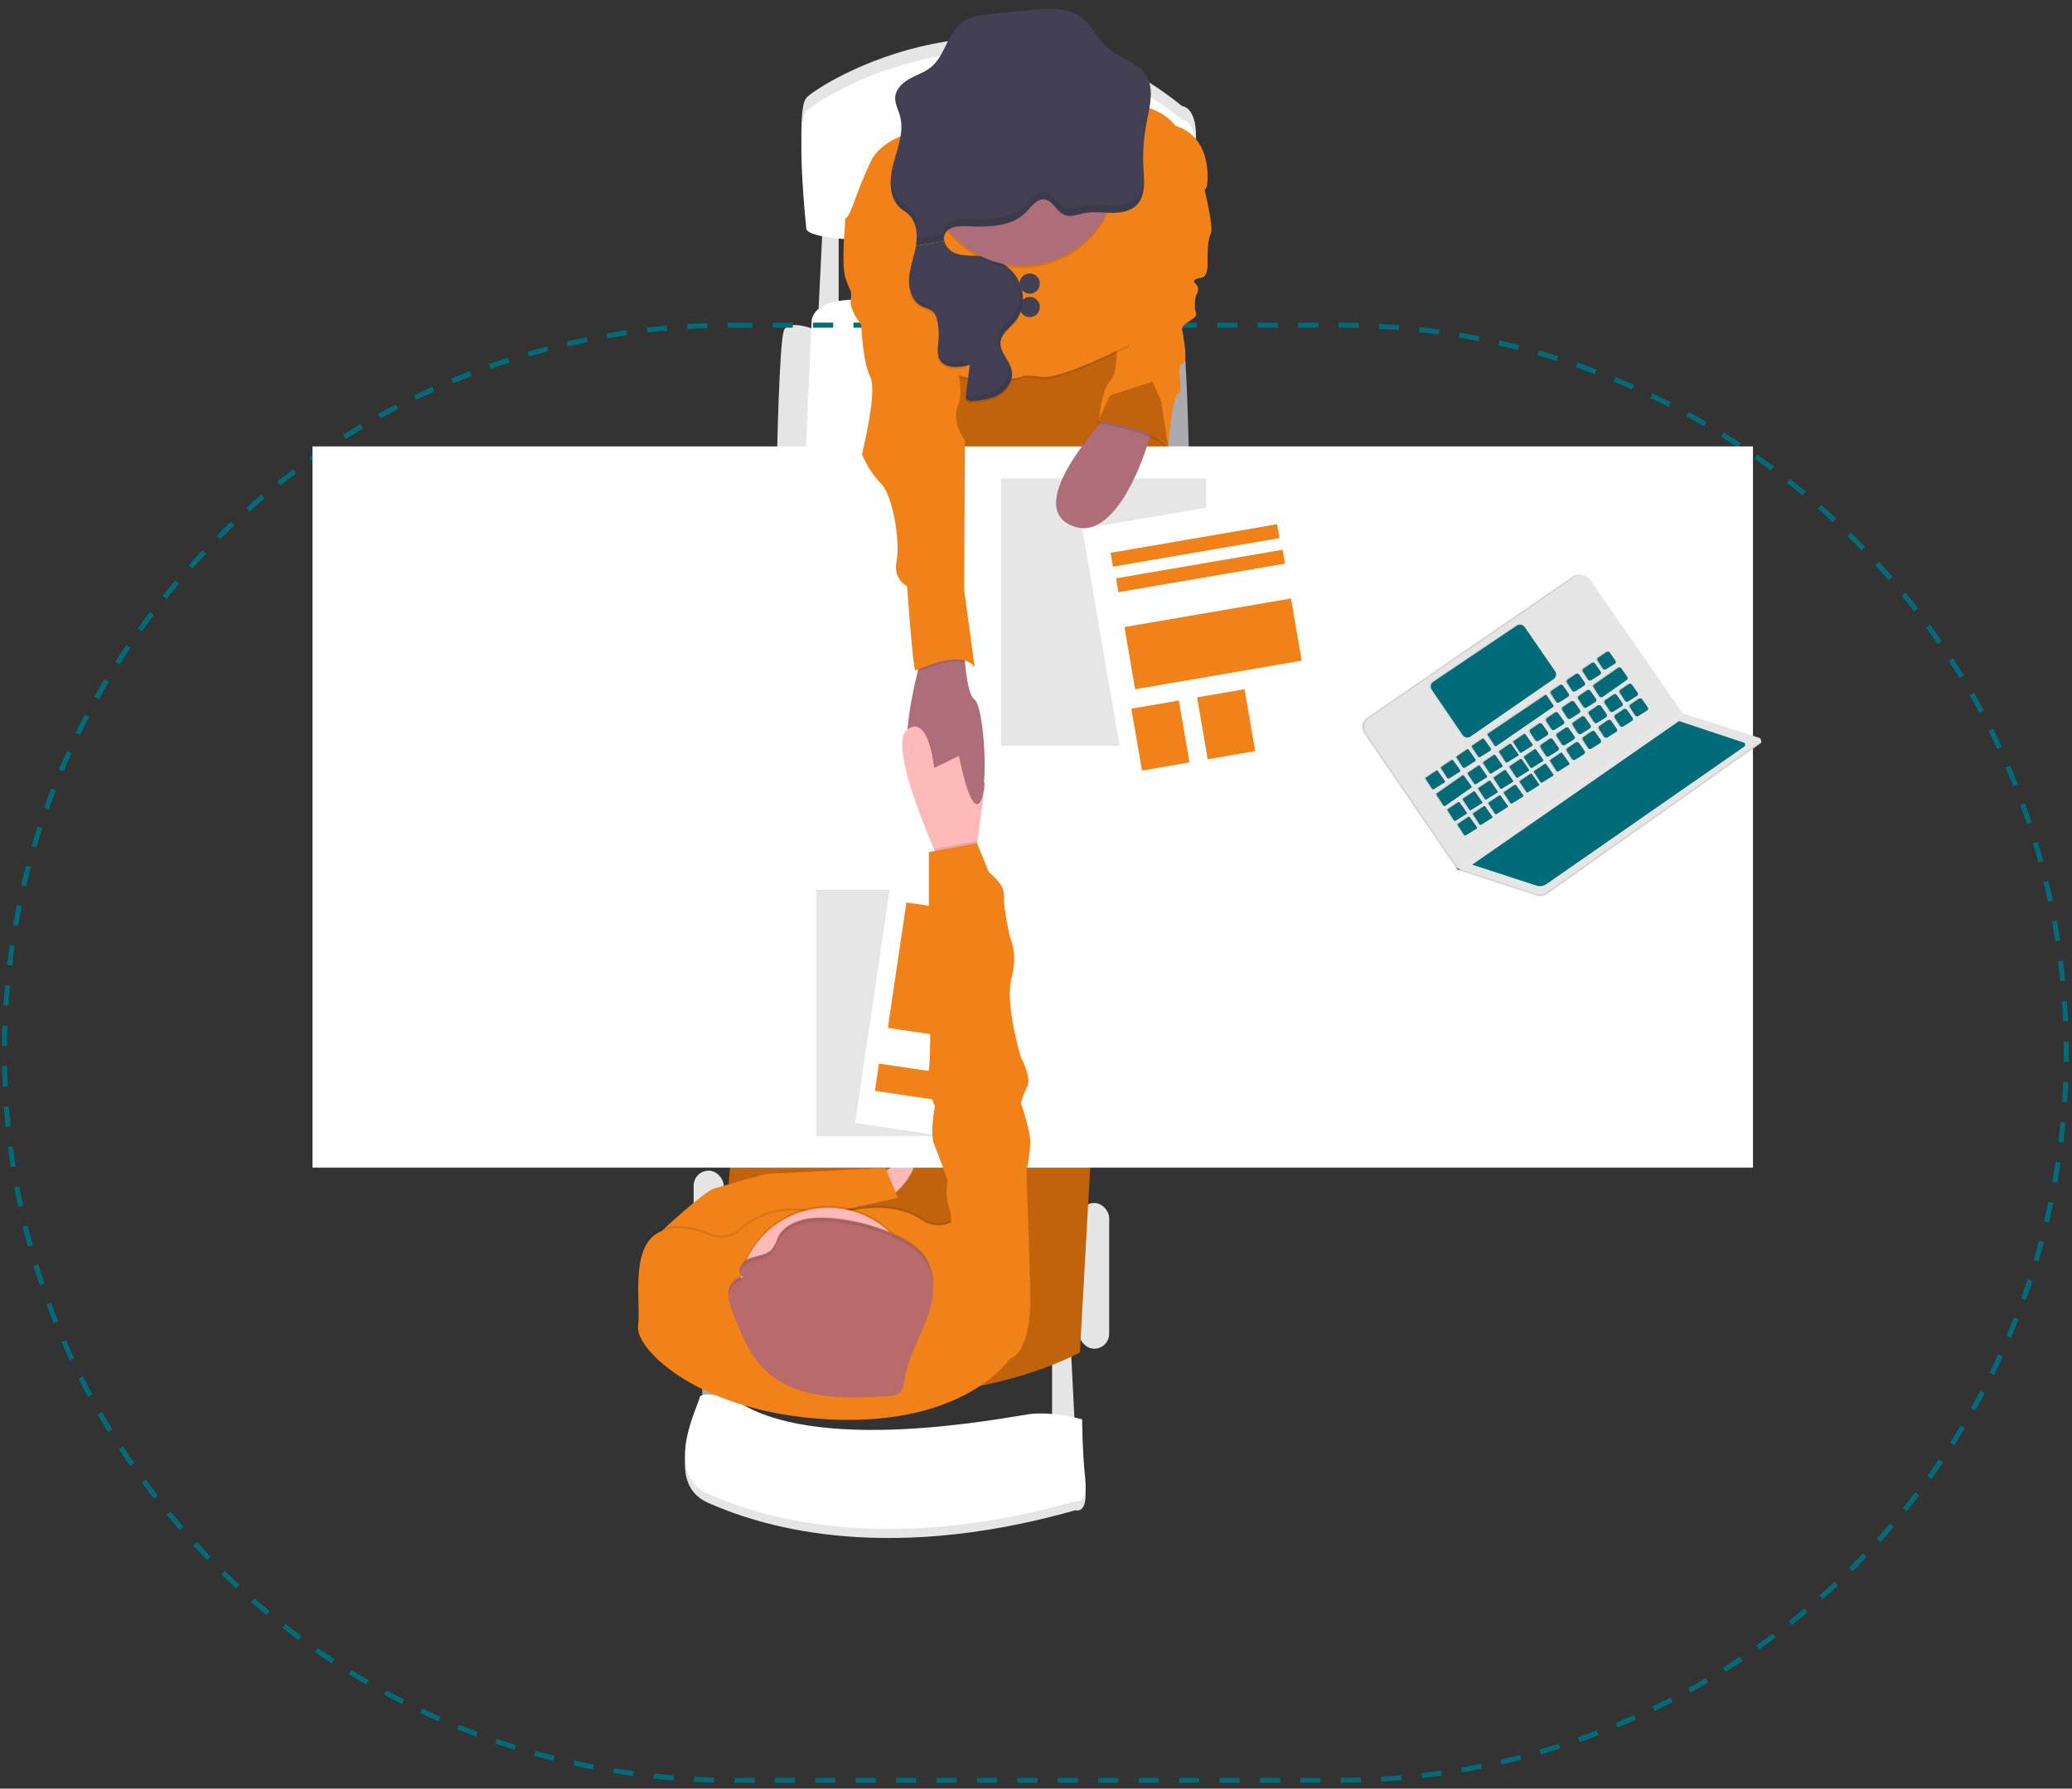 <?xml version="1.0" encoding="UTF-8"?> <svg xmlns="http://www.w3.org/2000/svg" xmlns:xlink="http://www.w3.org/1999/xlink" width="205px" height="177px" viewBox="0 0 205 177" version="1.1"><rect x="0" y="0" width="205" height="177" fill="#333333" stroke="none"/><!-- Generator: Sketch 63.1 (92452) - https://sketch.com --><title>search</title><desc>Created with Sketch.</desc><defs><rect id="path-1" x="0" y="0" width="242" height="178"></rect></defs><g id="Symbols" stroke="none" stroke-width="1" fill="none" fill-rule="evenodd"><g id="Diensten/desk" transform="translate(-1037, -560)"><g id="Group-32"><g id="Group-31" transform="translate(100, 100)"><g id="Group-30" transform="translate(0, 190)"><g id="Group-29" transform="translate(840, 0)"><g id="Group-27" transform="translate(0, 260)"><g id="search" transform="translate(78, 10)"><mask id="mask-2" fill="white"><use xlink:href="#path-1"></use></mask><g id="Mask"></g><g id="undraw_interview_rmcf" mask="url(#mask-2)"><g transform="translate(19, 0)"><polygon id="Path" stroke="none" fill="#E5E5E5" fill-rule="nonzero" points="104.092 134.063 104.092 142.166 106.396 142.166 105.95 133.467"></polygon><polygon id="Path" stroke="none" fill="#AAABB0" fill-rule="nonzero" points="69.482 132.428 69.482 140.531 71.788 140.531 71.342 131.832"></polygon><rect id="Rectangle" stroke="none" fill="#E5E5E5" fill-rule="nonzero" x="106.768" y="119.045" width="2.973" height="14.424" rx="1.487"></rect><rect id="Rectangle" stroke="none" fill="#E5E5E5" fill-rule="nonzero" x="68.628" y="115.847" width="2.973" height="17.62" rx="1.487"></rect><path d="M113.535,32.728 C113.535,32.728 116.508,31.464 116.954,32.728 C117.4,33.993 117.624,44.922 117.624,44.922 L114.798,44.922 L113.535,32.728 Z" id="Path" stroke="none" fill="#AAABB0" fill-rule="nonzero"></path><path d="M80.971,32.728 C80.971,32.728 77.996,31.464 77.55,32.728 C77.104,33.993 76.881,44.922 76.881,44.922 L79.706,44.922 L80.971,32.728 Z" id="Path" stroke="none" fill="#E5E5E5" fill-rule="nonzero"></path><polygon id="Path" stroke="none" fill="#E5E5E5" fill-rule="nonzero" points="81.415 21.873 80.969 30.944 82.976 30.944 82.976 21.65"></polygon><path d="M79.706,44.922 L80.302,31.836 C80.302,31.836 80.079,28.937 87.14,29.829 C94.202,30.721 114.873,32.505 114.873,32.505 L114.873,44.922 L79.706,44.922 Z" id="Path" stroke="none" fill="#FFFFFF" fill-rule="nonzero"></path><path d="M107.959,113.842 L106.844,133.84 C106.844,133.84 90.486,142.911 70.635,134.286 L72.42,113.246 L107.959,113.842 Z" id="Path" stroke="none" fill="#C0630C" fill-rule="nonzero"></path><polygon id="Path" stroke="none" fill="#C0630C" fill-rule="nonzero" points="92.42 35.106 92.79 48.042 115.839 48.042 114.501 30.944"></polygon><rect id="Rectangle" stroke="none" fill="#C0630C" fill-rule="nonzero" x="73.051" y="105.29" width="21.711" height="27.508"></rect><path d="M86.77,116.518 C86.77,116.518 89.893,114.065 90.412,114.808 C90.932,115.55 88.557,118.749 87.589,118.376 C86.621,118.004 86.77,116.518 86.77,116.518 Z" id="Path" stroke="none" fill="#FFB9B9" fill-rule="nonzero"></path><path d="M72.435,32.177 L132.435,32.177 C172.2,32.177 204.435,64.412 204.435,104.177 C204.435,143.941 172.2,176.177 132.435,176.177 L72.435,176.177 C32.671,176.177 0.435,143.941 0.435,104.177 C0.435,64.412 32.671,32.177 72.435,32.177 Z" id="Rectangle" stroke="#006B78" stroke-width="0.5" fill="none" stroke-dasharray="2" fill-rule="nonzero"></path><rect id="Rectangle" stroke="none" fill="#FFFFFF" fill-rule="nonzero" x="30.918" y="44.177" width="142.517" height="71.373"></rect><path d="M79.78,21.353 C79.78,21.353 78.665,10.944 79.78,9.681 C80.895,8.419 99.631,-3.554 116.954,10.498 C116.954,10.498 118.589,10.574 118.293,14.289 C118.118,16.641 118.13,19.003 118.329,21.353 C118.329,21.353 81.045,24.03 79.78,21.353 Z" id="Path" stroke="none" fill="#E5E5E5" fill-rule="nonzero"></path><path d="M79.78,21.353 C79.78,21.353 78.665,10.944 79.78,9.681 C80.895,8.419 99.631,-3.554 116.954,10.498 C116.954,10.498 118.589,10.574 118.293,14.289 C118.118,16.641 118.13,19.003 118.329,21.353 C118.329,21.353 81.045,24.03 79.78,21.353 Z" id="Path" stroke="none" fill="#E5E5E5" fill-rule="nonzero" opacity="0.1"></path><path d="M79.78,22.691 C79.78,22.691 78.665,12.282 79.78,11.02 C80.895,9.757 99.631,-2.216 116.954,11.836 C116.954,11.836 118.589,11.912 118.293,15.628 C118.118,17.979 118.13,20.341 118.329,22.691 C118.329,22.691 81.045,25.368 79.78,22.691 Z" id="Path" stroke="none" fill="#FFFFFF" fill-rule="nonzero"></path><path d="M118.962,17.934 C118.962,17.934 120.151,22.395 119.78,23.137 C119.41,23.88 119.477,25.963 119.477,25.963 C119.477,25.963 119.557,27.302 118.962,27.449 C118.366,27.596 117.847,27.672 118.328,28.118 C118.81,28.564 118.328,29.233 118.328,29.233 C118.328,29.233 118.067,30.275 118.328,30.944 C118.589,31.613 116.803,31.892 116.954,32.728 C117.106,33.565 117.606,35.924 116.954,36 C116.303,36.076 117.177,38.973 116.591,38.973 C116.004,38.973 115.587,44.177 115.587,44.177 C115.587,44.177 111.461,40.684 108.711,41.65 C108.711,41.65 108.934,38.75 109.826,37.709 C110.718,36.667 110.448,33.993 110.448,33.993 L114.873,20.684 L118.962,17.934 Z" id="Path" stroke="none" fill="#F1821A" fill-rule="nonzero"></path><path d="M96.881,79.444 C95.915,80.513 94.873,74.807 94.873,74.807 C94.873,74.807 92.123,78.599 90.339,76.072 C89.103,74.321 90.078,69.361 90.785,66.481 C91.102,65.201 91.369,64.331 91.369,64.331 L95.384,63.662 C95.384,63.662 95.397,64.536 95.487,65.598 C95.607,67.032 95.868,68.812 96.423,69.238 C97.403,69.976 97.849,78.367 96.881,79.444 Z" id="Path" stroke="none" fill="#AE6E79" fill-rule="nonzero"></path><path d="M94.8,12.655 C94.8,12.655 87.81,12.581 86.101,16.297 C84.393,20.013 84.317,21.28 83.648,21.873 C82.978,22.466 90.932,25.591 90.932,25.591 L91.305,38.378 C91.305,38.378 92.866,36.797 95.393,37.512 C97.92,38.228 101.118,37.512 101.118,37.512 C101.118,37.512 100.969,37.243 103.052,37.512 C105.135,37.782 111.751,34.29 111.751,34.29 C111.751,34.29 111.86,28.696 111.713,27.505 C111.566,26.314 116.432,17.561 116.432,17.561 C116.432,17.561 120.224,13.919 116.285,12.655 C116.285,12.655 114.891,10.553 111.305,10.573 C107.718,10.594 94.8,12.655 94.8,12.655 Z" id="Path" stroke="none" fill="#000000" fill-rule="nonzero" opacity="0.1"></path><path d="M94.8,12.431 C94.8,12.431 87.81,12.358 86.101,16.074 C84.393,19.79 84.317,21.056 83.648,21.65 C82.978,22.243 90.932,25.368 90.932,25.368 L91.305,38.155 C91.305,38.155 92.866,36.573 95.393,37.289 C97.92,38.005 101.118,37.289 101.118,37.289 C101.118,37.289 100.969,37.02 103.052,37.289 C105.135,37.559 111.751,34.066 111.751,34.066 C111.751,34.066 114.351,29.829 114.204,28.64 C114.057,27.451 119.408,18.454 119.408,18.454 C119.408,18.454 120.226,13.696 116.285,12.431 C116.285,12.431 114.891,10.33 111.305,10.35 C107.718,10.371 94.8,12.431 94.8,12.431 Z" id="Path" stroke="none" fill="#F1821A" fill-rule="nonzero"></path><path d="M95.504,65.591 C93.972,65.114 91.568,66.167 90.803,66.483 C91.119,65.203 91.387,64.333 91.387,64.333 L95.402,63.664 C95.402,63.664 95.409,64.538 95.504,65.591 Z" id="Path" stroke="none" fill="#000000" fill-rule="nonzero" opacity="0.1"></path><path d="M85.802,21.65 L83.648,21.65 C83.648,21.65 83.202,26.186 83.648,27.525 C84.094,28.863 84.317,28.669 84.167,29.659 C84.018,30.649 85.209,32.166 85.209,32.166 C85.209,32.166 85.356,35.904 86.101,37.296 C86.846,38.688 85.282,44.929 85.282,44.929 C85.709,46.006 86.34,46.991 87.14,47.828 C88.405,49.091 89.074,53.774 88.702,55.559 C88.329,57.343 89.743,58.012 89.743,58.012 C89.743,58.012 90.339,66.341 90.562,66.341 C90.785,66.341 95.096,64.11 96.435,66.042 L95.393,58.385 L95.469,43.59 C95.469,43.59 94.055,41.73 94.8,40.095 C95.545,38.46 94.204,34.593 94.204,34.593 L92.27,25.97 L85.802,21.65 Z" id="Path" stroke="none" fill="#F1821A" fill-rule="nonzero"></path><path d="M72.42,139.193 C72.42,139.193 69.297,138.524 69.224,139.193 C69.15,139.862 65.505,146.702 70.042,148.71 C74.579,150.717 86.694,155.029 106.398,149.453 C106.398,149.453 107.66,149.899 107.364,147.149 C107.067,144.398 107.067,141.349 107.067,141.349 C107.067,141.349 104.092,140.531 101.861,140.83 C99.631,141.129 80.226,145.068 72.42,139.193 Z" id="Path" stroke="none" fill="#E5E5E5" fill-rule="nonzero"></path><path d="M72.42,139.193 C72.42,139.193 69.297,138.524 69.224,139.193 C69.15,139.862 65.505,146.702 70.042,148.71 C74.579,150.717 86.694,155.029 106.398,149.453 C106.398,149.453 107.66,149.899 107.364,147.149 C107.067,144.398 107.067,141.349 107.067,141.349 C107.067,141.349 104.092,140.531 101.861,140.83 C99.631,141.129 80.226,145.068 72.42,139.193 Z" id="Path" stroke="none" fill="#E5E5E5" fill-rule="nonzero" opacity="0.1"></path><path d="M72.42,138.3 C72.42,138.3 69.297,137.631 69.224,138.3 C69.15,138.97 65.505,145.81 70.042,147.818 C74.579,149.825 86.694,154.136 106.398,148.56 C106.398,148.56 107.66,149.006 107.364,146.256 C107.067,143.506 107.067,140.457 107.067,140.457 C107.067,140.457 104.092,139.639 101.861,139.938 C99.631,140.236 80.226,144.175 72.42,138.3 Z" id="Path" stroke="none" fill="#FFFFFF" fill-rule="nonzero"></path><path d="M90.629,24.322 C90.437,25.412 90.002,26.461 89.935,27.565 C89.868,28.669 90.294,29.925 91.314,30.357 C91.598,30.442 91.874,30.554 92.137,30.692 C92.529,30.957 92.69,31.457 92.772,31.925 C92.882,32.53 92.908,33.147 92.85,33.759 C92.795,34.374 92.663,35.037 92.966,35.574 C93.499,36.527 94.889,36.386 95.946,36.118 L95.583,38.935 C95.554,39.159 95.536,39.411 95.699,39.562 C95.854,39.672 96.047,39.714 96.234,39.678 C97.153,39.62 98.098,39.493 98.886,39.009 C99.673,38.525 100.26,37.624 100.11,36.716 C99.936,35.663 98.848,34.827 98.995,33.77 C99.109,32.951 99.91,32.432 100.436,31.803 C101.388,30.652 101.44,28.903 100.692,27.601 C99.945,26.298 98.502,25.491 97.017,25.343 C96.194,25.261 95.337,25.361 94.563,25.076 C94.017,24.875 93.597,24.432 93.426,23.876" id="Path" stroke="none" fill="#444053" fill-rule="nonzero"></path><path d="M64.689,123.506 L65.467,121.811 C65.467,121.811 69.67,117.897 70.635,117.622 C71.601,117.348 75.542,116.152 76.138,116.152 C76.733,116.152 87.589,115.557 87.589,115.557 L88.851,118.532 L75.228,121.523 L70.635,124.869 L64.689,123.506 Z" id="Path" stroke="none" fill="#F1821A" fill-rule="nonzero"></path><path d="M97.42,77.856 L96.709,83.332 L96.435,85.44 L93.238,85.886 C93.238,85.886 92.893,85.145 92.404,84.008 C90.921,80.555 88.128,73.436 89.748,72.207 C91.9,70.569 92.424,75.998 92.424,75.998 L94.878,74.807 L97.42,77.856 Z" id="Path" stroke="none" fill="#FFB9B9" fill-rule="nonzero"></path><rect id="Rectangle" stroke="none" fill="#FFFFFF" fill-rule="nonzero" x="80.746" y="88.043" width="16.142" height="24.385"></rect><rect id="Rectangle" stroke="none" fill="#000000" fill-rule="nonzero" opacity="0.1" x="80.746" y="88.043" width="16.142" height="24.385"></rect><polygon id="Rectangle" stroke="none" fill="#FFFFFF" fill-rule="nonzero" transform="translate(94.375, 100.244) rotate(8.41) translate(-94.375, -100.244) " points="86.304 88.051 102.446 88.051 102.446 112.436 86.304 112.436"></polygon><polygon id="Rectangle" stroke="none" fill="#F1821A" fill-rule="nonzero" transform="translate(92.869, 96.118) rotate(8.41) translate(-92.869, -96.118) " points="88.715 89.843 97.023 89.843 97.023 102.393 88.715 102.393"></polygon><polygon id="Rectangle" stroke="none" fill="#F1821A" fill-rule="nonzero" transform="translate(91.74, 107.336) rotate(8.41) translate(-91.74, -107.336) " points="86.707 105.973 96.773 105.973 96.773 108.698 86.707 108.698"></polygon><circle id="Oval" stroke="none" fill="#000000" fill-rule="nonzero" opacity="0.1" cx="101.118" cy="17.189" r="9.33"></circle><circle id="Oval" stroke="none" fill="#AE6E79" fill-rule="nonzero" cx="101.118" cy="16.966" r="9.33"></circle><path d="M93.426,23.88 C93.362,23.64 93.385,23.385 93.49,23.16 C93.845,22.421 94.855,22.357 95.674,22.395 C97.599,22.484 99.711,22.495 101.217,21.28 C101.841,20.78 102.539,19.524 103.447,19.763 C104.254,19.975 104.591,21.07 105.432,21.313 C106.041,21.489 106.672,21.208 107.292,21.09 C108.184,20.914 109.099,21.061 110.004,21.068 C110.91,21.074 111.894,20.903 112.511,20.24 C113.346,19.348 113.21,17.954 113.136,16.732 C113.044,15.153 113.152,13.569 113.455,12.017 C113.758,10.473 114.224,8.747 113.372,7.424 C112.56,6.164 110.879,5.818 109.73,4.853 C108.655,3.96 108.086,2.531 106.951,1.703 C105.521,0.662 103.579,0.811 101.821,0.992 L98.007,1.398 C97.023,1.502 96,1.621 95.19,2.207 C93.729,3.264 93.528,5.461 92.145,6.619 C91.53,7.132 90.743,7.386 90.04,7.77 C89.337,8.154 88.659,8.76 88.579,9.554 C88.512,10.223 88.873,10.841 89.05,11.486 C89.467,13.025 88.815,14.608 88.398,16.158 C87.981,17.709 87.901,19.591 89.112,20.619 C89.357,20.829 89.643,20.99 89.882,21.208 C90.7,21.955 90.812,23.216 90.622,24.304" id="Path" stroke="none" fill="#444053" fill-rule="nonzero"></path><ellipse id="Oval" stroke="none" fill="#444053" fill-rule="nonzero" cx="101.879" cy="28.062" rx="1" ry="1"></ellipse><ellipse id="Oval" stroke="none" fill="#444053" fill-rule="nonzero" cx="101.879" cy="30.386" rx="1" ry="1"></ellipse><path d="M96.932,79.429 C97.171,79.154 97.329,78.45 97.42,77.519 L94.762,74.205 C94.762,74.205 95.888,80.631 96.932,79.429 Z" id="Path" stroke="none" fill="#AE6E79" fill-rule="nonzero"></path><path d="M99.93,134.212 C99.93,134.212 95.567,140.957 81.937,140.234 C69.096,139.565 62.829,133.246 63.128,131.016 C63.427,128.786 62.309,123.357 65.059,121.795 C66.654,120.892 68.753,121.427 70.234,122.039 C71.278,122.463 72.473,122.248 73.305,121.488 C74.659,120.268 77.184,118.894 81.17,119.975 C81.682,120.112 82.223,120.102 82.731,119.946 C84.39,119.44 88.34,118.561 91.206,120.513 C92.131,121.15 93.341,121.196 94.311,120.631 L94.351,120.607 C95.69,119.788 101.935,127.521 101.935,127.521 C101.935,127.521 102.234,133.469 99.93,134.212 Z" id="Path" stroke="none" fill="#000000" fill-rule="nonzero" opacity="0.1"></path><path d="M99.93,134.435 C99.93,134.435 95.567,141.18 81.937,140.457 C69.096,139.788 62.829,133.469 63.128,131.239 C63.427,129.009 62.309,123.58 65.059,122.018 C66.654,121.115 68.753,121.65 70.234,122.262 C71.278,122.686 72.473,122.471 73.305,121.711 C74.659,120.491 77.184,119.117 81.17,120.198 C81.682,120.335 82.223,120.325 82.731,120.169 C84.39,119.663 88.34,118.784 91.206,120.736 C92.131,121.373 93.341,121.419 94.311,120.854 L94.351,120.83 C95.69,120.011 101.935,127.744 101.935,127.744 C101.935,127.744 102.234,133.692 99.93,134.435 Z" id="Path" stroke="none" fill="#F1821A" fill-rule="nonzero"></path><circle id="Oval" stroke="none" fill="#000000" fill-rule="nonzero" opacity="0.1" cx="81.937" cy="128.19" r="8.886"></circle><circle id="Oval" stroke="none" fill="#FFB9B9" fill-rule="nonzero" cx="81.937" cy="128.413" r="8.886"></circle><path d="M79.39,120.731 C78.457,120.984 77.538,121.465 77.083,122.257 C76.809,122.734 76.713,123.308 76.316,123.705 C75.754,124.269 74.806,124.28 74.046,124.597 C73.285,124.914 72.783,126.029 73.528,126.381 C72.752,126.421 72.177,127.137 72.081,127.849 C71.985,128.56 72.255,129.27 72.516,129.948 C73.368,132.142 74.284,134.433 76.162,135.994 C79.222,138.541 83.835,138.423 87.946,138.153 C88.281,138.164 88.614,138.087 88.911,137.93 C89.357,137.636 89.413,137.072 89.487,136.576 C89.797,134.462 90.943,132.542 91.693,130.523 C92.442,128.504 92.75,126.134 91.488,124.347 C89.63,121.697 82.517,119.884 79.39,120.731 Z" id="Path" stroke="none" fill="#B96B6B" fill-rule="nonzero"></path><path d="M96.709,83.332 L96.435,85.44 L93.238,85.886 C93.238,85.886 92.893,85.145 92.404,84.008 L96.658,83.209 L96.709,83.332 Z" id="Path" stroke="none" fill="#000000" fill-rule="nonzero" opacity="0.1"></path><path d="M100.077,129.901 L101.937,127.744 L101.565,115.849 C101.748,114.991 101.872,114.121 101.937,113.246 C102.011,111.982 101.007,109.158 101.007,109.158 C101.163,108.593 101.374,108.044 101.638,107.521 C102.084,106.629 101.009,104.621 101.009,104.621 C101.009,104.621 99.408,99.418 100.077,96.815 C100.746,94.212 99.914,92.726 99.914,92.726 C99.914,92.726 99.26,89.827 99.334,88.638 C99.408,87.449 97.846,86.332 97.846,86.332 L96.658,83.432 L91.9,84.324 L91.9,94.361 C91.9,94.361 92.197,103.952 91.9,105.812 C91.603,107.672 92.493,109.455 92.493,109.455 C92.493,109.455 91.974,112.205 92.42,113.246 C92.866,114.288 93.758,116.815 93.758,116.815 C93.592,117.718 93.644,118.648 93.908,119.527 C94.354,120.83 93.908,121.572 93.908,121.572 L100.077,129.901 Z" id="Path" stroke="none" fill="#F1821A" fill-rule="nonzero"></path><g id="Group" opacity="0.1" stroke="none" stroke-width="1" fill="none" fill-rule="evenodd" transform="translate(88.126, 8.713)"><path d="M25.335,2.569 C25.084,3.875 24.971,5.204 24.998,6.533 C25.018,5.428 25.133,4.326 25.344,3.241 C25.54,2.25 25.79,1.184 25.737,0.196 C25.655,0.995 25.52,1.788 25.335,2.569 L25.335,2.569 Z" id="Path" fill="#000000" fill-rule="nonzero"></path><path d="M1.762,11.777 C1.523,11.554 1.238,11.397 0.993,11.186 C0.341,10.63 0.067,9.825 0.013,8.955 C-0.051,10.07 0.176,11.15 0.993,11.855 C1.238,12.067 1.523,12.227 1.762,12.446 C2.261,12.939 2.55,13.607 2.569,14.308 C2.634,13.371 2.445,12.397 1.762,11.777 Z" id="Path" fill="#000000" fill-rule="nonzero"></path><path d="M1.051,3.448 C1.09,2.977 1.049,2.503 0.93,2.045 C0.801,1.568 0.569,1.102 0.484,0.622 C0.484,0.674 0.466,0.727 0.459,0.783 C0.395,1.452 0.756,2.07 0.93,2.714 C0.994,2.954 1.035,3.2 1.051,3.448 L1.051,3.448 Z" id="Path" fill="#000000" fill-rule="nonzero"></path><path d="M24.392,10.793 C23.774,11.462 22.79,11.627 21.885,11.62 C20.979,11.614 20.063,11.467 19.173,11.645 C18.553,11.77 17.921,12.049 17.312,11.868 C16.472,11.625 16.135,10.53 15.33,10.318 C14.413,10.077 13.715,11.333 13.099,11.832 C11.594,13.037 9.481,13.026 7.557,12.948 C6.738,12.91 5.728,12.974 5.375,13.715 C5.268,13.939 5.245,14.195 5.311,14.435 L2.585,14.863 C2.575,15.088 2.55,15.311 2.511,15.533 L5.311,15.087 C5.245,14.846 5.268,14.591 5.375,14.366 C5.728,13.626 6.738,13.561 7.557,13.599 C9.481,13.688 11.594,13.699 13.099,12.484 C13.724,11.984 14.422,10.728 15.33,10.969 C16.135,11.179 16.472,12.276 17.312,12.519 C17.921,12.693 18.553,12.414 19.173,12.296 C20.065,12.118 20.979,12.265 21.885,12.272 C22.79,12.278 23.774,12.107 24.392,11.444 C25.01,10.782 25.099,9.794 25.061,8.83 C25.034,9.577 24.88,10.269 24.392,10.793 Z" id="Path" fill="#000000" fill-rule="nonzero"></path></g><g id="Group" opacity="0.1" stroke="none" stroke-width="1" fill="none" fill-rule="evenodd" transform="translate(89.911, 28.118)"><path d="M1.961,2.101 C1.698,1.963 1.422,1.851 1.138,1.766 C0.653,1.547 0.269,1.154 0.06,0.665 C0.228,1.434 0.651,2.135 1.361,2.436 C1.645,2.52 1.921,2.632 2.184,2.77 C2.352,2.889 2.487,3.048 2.578,3.232 C2.489,2.795 2.326,2.349 1.961,2.101 Z" id="Path" fill="#000000" fill-rule="nonzero"></path><path d="M5.77,7.528 C4.742,7.789 3.399,7.925 2.835,7.053 C2.852,7.263 2.913,7.467 3.013,7.653 C3.495,8.511 4.673,8.482 5.674,8.27 L5.77,7.528 Z" id="Path" fill="#000000" fill-rule="nonzero"></path><path d="M9.936,8.139 C10.079,9.044 9.49,9.948 8.71,10.423 C7.929,10.898 6.977,11.029 6.058,11.092 C5.912,11.111 5.763,11.094 5.625,11.043 C5.54,11.235 5.576,11.461 5.718,11.616 C5.86,11.772 6.081,11.829 6.281,11.761 C7.2,11.703 8.145,11.576 8.933,11.092 C9.72,10.608 10.309,9.707 10.157,8.799 C10.114,8.57 10.04,8.348 9.936,8.139 L9.936,8.139 Z" id="Path" fill="#000000" fill-rule="nonzero"></path><path d="M10.927,0.065 C11.203,1.164 10.956,2.328 10.258,3.221 C9.731,3.859 8.931,4.369 8.817,5.188 C8.779,5.564 8.857,5.943 9.04,6.274 C9.02,6.136 9.02,5.995 9.04,5.857 C9.154,5.039 9.954,4.519 10.481,3.89 C11.346,2.844 11.467,1.303 10.927,0.065 Z" id="Path" fill="#000000" fill-rule="nonzero"></path></g><g id="Group" opacity="0.1" stroke="none" stroke-width="1" fill="none" fill-rule="evenodd" transform="translate(71.844, 120.234)"><path d="M2.204,4.706 C2.962,4.392 3.91,4.381 4.474,3.814 C4.871,3.417 4.967,2.844 5.241,2.369 C5.688,1.575 6.613,1.095 7.545,0.843 C10.668,-0.004 17.788,1.807 19.643,4.432 C20.187,5.226 20.484,6.164 20.495,7.126 C20.567,6.015 20.268,4.911 19.645,3.988 C17.79,1.363 10.677,-0.448 7.548,0.399 C6.615,0.651 5.696,1.131 5.244,1.925 C4.969,2.4 4.873,2.973 4.476,3.37 C3.912,3.934 2.964,3.946 2.206,4.262 C1.628,4.501 1.2,5.206 1.356,5.679 C1.482,5.246 1.792,4.89 2.204,4.706 L2.204,4.706 Z" id="Path" fill="#000000" fill-rule="nonzero"></path><path d="M0.241,7.947 C0.335,7.233 0.91,6.52 1.688,6.479 C1.523,6.41 1.397,6.27 1.347,6.098 C0.744,6.322 0.314,6.862 0.232,7.501 C0.211,7.682 0.211,7.866 0.232,8.047 C0.241,8.014 0.241,7.98 0.241,7.947 Z" id="Path" fill="#000000" fill-rule="nonzero"></path></g><rect id="Rectangle" stroke="none" fill="#FFFFFF" fill-rule="nonzero" x="99.035" y="47.353" width="20.297" height="26.468"></rect><rect id="Rectangle" stroke="none" fill="#000000" fill-rule="nonzero" opacity="0.1" x="99.035" y="47.353" width="20.297" height="26.468"></rect><polygon id="Rectangle" stroke="none" fill="#FFFFFF" fill-rule="nonzero" transform="translate(119.329, 63.669) rotate(-9.76) translate(-119.329, -63.669) " points="109.18 50.435 129.477 50.435 129.477 76.903 109.18 76.903"></polygon><polygon id="Rectangle" stroke="none" fill="#F1821A" fill-rule="nonzero" transform="translate(114.809, 72.789) rotate(-9.76) translate(-114.809, -72.789) " points="112.424 69.68 117.193 69.68 117.193 75.898 112.424 75.898"></polygon><polygon id="Rectangle" stroke="none" fill="#F1821A" fill-rule="nonzero" transform="translate(121.312, 71.669) rotate(-9.76) translate(-121.312, -71.669) " points="118.928 68.56 123.696 68.56 123.696 74.778 118.928 74.778"></polygon><polygon id="Rectangle" stroke="none" fill="#F1821A" fill-rule="nonzero" transform="translate(120.018, 63.715) rotate(-9.744) translate(-120.018, -63.715) " points="111.657 60.592 128.379 60.592 128.379 66.838 111.657 66.838"></polygon><polygon id="Rectangle" stroke="none" fill="#F1821A" fill-rule="nonzero" transform="translate(118.234, 53.976) rotate(-9.744) translate(-118.234, -53.976) " points="109.872 53.28 126.595 53.28 126.595 54.673 109.872 54.673"></polygon><polygon id="Rectangle" stroke="none" fill="#F1821A" fill-rule="nonzero" transform="translate(118.774, 56.503) rotate(-9.744) translate(-118.774, -56.503) " points="110.413 55.806 127.136 55.806 127.136 57.2 110.413 57.2"></polygon><path d="M110.448,40.162 C110.448,40.162 101.118,49.53 105.802,51.91 C110.486,54.29 113.535,43.992 113.535,43.992 L114.276,41.65 L110.448,40.162 Z" id="Path" stroke="none" fill="#AE6E79" fill-rule="nonzero"></path><path d="M109.632,39.335 L108.479,41.882 C108.479,41.882 114.166,42.68 115.355,44.4 L114.65,39.906 L113.814,37.988 L109.632,39.335 Z" id="Path" stroke="none" fill="#000000" fill-rule="nonzero" opacity="0.1"></path><path d="M109.855,39.112 L108.702,41.659 C108.702,41.659 114.389,42.457 115.578,44.177 L114.873,39.683 L114.037,37.765 L109.855,39.112 Z" id="Path" stroke="none" fill="#C0630C" fill-rule="nonzero"></path><polygon id="Path" stroke="none" fill="#464A5F" fill-rule="nonzero" points="144.284 85.944 144.161 86.028 144.33 86.104 144.513 86.089 144.536 85.962"></polygon><polygon id="Path" stroke="none" fill="#000000" fill-rule="nonzero" opacity="0.1" points="144.284 85.944 144.161 86.028 144.33 86.104 144.513 86.089 144.536 85.962"></polygon><polygon id="Path" stroke="none" fill="#9C9CA1" fill-rule="nonzero" points="144.284 85.944 144.159 86.024 144.061 85.904 144.121 85.805 144.177 85.788"></polygon><polygon id="Path" stroke="none" fill="#000000" fill-rule="nonzero" opacity="0.1" points="144.284 85.944 144.159 86.024 144.061 85.904 144.121 85.805 144.177 85.788"></polygon><path d="M166.238,70.529 L157.106,57.341 C156.943,57.103 156.692,56.94 156.408,56.888 C156.124,56.836 155.831,56.898 155.594,57.062 L135.239,71.033 C134.744,71.374 134.617,72.051 134.956,72.548 L144.063,85.904 L166.238,70.529 Z" id="Path" stroke="none" fill="#D3D3D3" fill-rule="nonzero"></path><path d="M166.238,70.529 L157.106,57.341 C156.943,57.103 156.692,56.94 156.408,56.888 C156.124,56.836 155.831,56.898 155.594,57.062 L135.239,71.033 C134.744,71.374 134.617,72.051 134.956,72.548 L144.063,85.904 L166.238,70.529 Z" id="Path" stroke="none" fill="#D3D3D3" fill-rule="nonzero" opacity="0.1"></path><path d="M166.461,70.561 L157.329,57.372 C157.166,57.134 156.914,56.971 156.63,56.919 C156.346,56.867 156.053,56.929 155.815,57.093 L135.462,71.074 C134.967,71.414 134.839,72.091 135.177,72.588 L144.284,85.95 L166.461,70.561 Z" id="Path" stroke="none" fill="#E5E5E5" fill-rule="nonzero"></path><path d="M174.093,73.168 L166.51,70.732 L144.33,86.107 L152.034,88.627 C152.384,88.74 152.767,88.683 153.067,88.471 L174.156,73.581 C174.237,73.535 174.281,73.444 174.267,73.353 C174.253,73.261 174.184,73.187 174.093,73.168 Z" id="Path" stroke="none" fill="#D3D3D3" fill-rule="nonzero"></path><path d="M174.093,73.168 L166.51,70.732 L144.33,86.107 L152.034,88.627 C152.384,88.74 152.767,88.683 153.067,88.471 L174.156,73.581 C174.237,73.535 174.281,73.444 174.267,73.353 C174.253,73.261 174.184,73.187 174.093,73.168 Z" id="Path" stroke="none" fill="#D3D3D3" fill-rule="nonzero" opacity="0.1"></path><path d="M174.046,73.014 L166.463,70.576 L144.284,85.95 L151.988,88.466 C152.337,88.582 152.72,88.525 153.02,88.312 L174.109,73.422 C174.186,73.376 174.228,73.287 174.215,73.197 C174.201,73.108 174.134,73.035 174.046,73.014 Z" id="Path" stroke="none" fill="#E5E5E5" fill-rule="nonzero"></path><g id="Group" opacity="0.1" stroke="none" stroke-width="1" fill="none" fill-rule="evenodd" transform="translate(140.764, 64.251)"><path d="M22.115,5.721 L21.555,4.918 C21.485,4.821 21.351,4.797 21.251,4.862 L20.419,5.418 C20.322,5.486 20.296,5.618 20.359,5.719 L20.874,6.511 C20.941,6.609 21.074,6.638 21.176,6.575 L22.052,6.024 C22.151,5.957 22.179,5.822 22.115,5.721 L22.115,5.721 Z" id="Path" fill="#000000" fill-rule="nonzero"></path><path d="M20.62,6.756 L20.058,5.955 C19.988,5.858 19.855,5.834 19.755,5.899 L18.925,6.459 C18.827,6.527 18.8,6.659 18.863,6.76 L19.378,7.552 C19.444,7.651 19.577,7.681 19.679,7.619 L20.558,7.068 C20.608,7.035 20.643,6.984 20.655,6.925 C20.666,6.866 20.654,6.805 20.62,6.756 Z" id="Path" fill="#000000" fill-rule="nonzero"></path><path d="M19.05,7.842 L18.488,7.041 C18.418,6.945 18.284,6.92 18.185,6.986 L17.353,7.545 C17.254,7.614 17.228,7.748 17.292,7.849 L17.808,8.641 C17.875,8.739 18.007,8.768 18.109,8.705 L18.985,8.154 C19.036,8.122 19.071,8.071 19.083,8.012 C19.095,7.953 19.083,7.892 19.05,7.842 Z" id="Path" fill="#000000" fill-rule="nonzero"></path><path d="M17.46,8.944 L16.898,8.141 C16.828,8.046 16.696,8.021 16.597,8.085 L15.765,8.647 C15.668,8.716 15.641,8.848 15.704,8.948 L16.22,9.74 C16.286,9.838 16.417,9.868 16.518,9.807 L17.397,9.254 C17.447,9.221 17.481,9.17 17.493,9.112 C17.505,9.054 17.493,8.993 17.46,8.944 Z" id="Path" fill="#000000" fill-rule="nonzero"></path><path d="M15.872,10.044 L15.31,9.243 C15.24,9.146 15.106,9.121 15.006,9.187 L14.177,9.747 C14.079,9.815 14.051,9.947 14.114,10.048 L14.629,10.84 C14.696,10.939 14.828,10.969 14.93,10.907 L15.809,10.354 C15.859,10.321 15.893,10.27 15.905,10.212 C15.917,10.153 15.905,10.093 15.872,10.044 Z" id="Path" fill="#000000" fill-rule="nonzero"></path><path d="M14.353,11.244 L13.655,10.249 C13.64,10.226 13.616,10.211 13.59,10.206 C13.564,10.201 13.536,10.207 13.514,10.222 L12.493,10.911 C12.47,10.926 12.454,10.949 12.449,10.975 C12.443,11.002 12.448,11.029 12.464,11.052 L13.104,12.035 C13.134,12.082 13.197,12.096 13.244,12.067 L14.324,11.397 C14.35,11.383 14.368,11.357 14.374,11.327 C14.379,11.298 14.372,11.267 14.353,11.244 Z" id="Path" fill="#000000" fill-rule="nonzero"></path><path d="M12.765,12.343 L12.062,11.348 C12.047,11.326 12.023,11.31 11.996,11.305 C11.969,11.3 11.942,11.306 11.919,11.322 L10.898,12.011 C10.852,12.043 10.84,12.105 10.871,12.151 L11.511,13.135 C11.525,13.158 11.548,13.175 11.575,13.181 C11.601,13.187 11.629,13.182 11.652,13.166 L12.729,12.497 C12.757,12.484 12.777,12.459 12.784,12.429 C12.791,12.399 12.784,12.367 12.765,12.343 L12.765,12.343 Z" id="Path" fill="#000000" fill-rule="nonzero"></path><path d="M11.357,13.318 L10.659,12.332 C10.627,12.287 10.564,12.276 10.519,12.307 L9.497,12.994 C9.451,13.026 9.438,13.09 9.468,13.137 L10.108,14.121 C10.139,14.167 10.201,14.18 10.249,14.152 L11.328,13.483 C11.358,13.469 11.38,13.441 11.386,13.408 C11.391,13.375 11.381,13.341 11.357,13.318 L11.357,13.318 Z" id="Path" fill="#000000" fill-rule="nonzero"></path><path d="M9.783,14.406 L9.084,13.411 C9.052,13.367 8.99,13.356 8.944,13.387 L7.922,14.074 C7.9,14.089 7.884,14.112 7.878,14.139 C7.873,14.166 7.878,14.194 7.893,14.217 L8.534,15.2 C8.565,15.246 8.626,15.26 8.674,15.232 L9.754,14.562 C9.78,14.547 9.798,14.521 9.804,14.491 C9.809,14.461 9.802,14.43 9.783,14.406 L9.783,14.406 Z" id="Path" fill="#000000" fill-rule="nonzero"></path><path d="M8.257,15.455 L7.559,14.46 C7.544,14.437 7.521,14.422 7.494,14.417 C7.468,14.412 7.44,14.418 7.418,14.433 L6.397,15.122 C6.374,15.137 6.358,15.16 6.353,15.186 C6.347,15.213 6.353,15.24 6.368,15.263 L7.008,16.246 C7.038,16.293 7.101,16.307 7.148,16.278 L8.228,15.608 C8.254,15.594 8.273,15.568 8.278,15.538 C8.284,15.509 8.276,15.478 8.257,15.455 Z" id="Path" fill="#000000" fill-rule="nonzero"></path><path d="M6.731,16.521 L6.04,15.524 C6.007,15.479 5.945,15.468 5.899,15.499 L4.878,16.186 C4.855,16.201 4.839,16.225 4.834,16.251 C4.828,16.278 4.834,16.306 4.849,16.329 L5.489,17.312 C5.52,17.358 5.582,17.372 5.63,17.344 L6.709,16.675 C6.734,16.659 6.751,16.632 6.756,16.603 C6.76,16.573 6.751,16.543 6.731,16.521 L6.731,16.521 Z" id="Path" fill="#000000" fill-rule="nonzero"></path><path d="M5.206,17.576 L4.508,16.581 C4.493,16.559 4.469,16.543 4.443,16.538 C4.417,16.533 4.389,16.539 4.367,16.554 L3.346,17.239 C3.323,17.253 3.307,17.277 3.302,17.303 C3.296,17.329 3.302,17.357 3.317,17.379 L3.957,18.363 C3.987,18.41 4.05,18.424 4.097,18.394 L5.177,17.725 C5.202,17.71 5.219,17.685 5.224,17.657 C5.23,17.628 5.223,17.599 5.206,17.576 Z" id="Path" fill="#000000" fill-rule="nonzero"></path><path d="M21.111,4.269 L20.549,3.466 C20.479,3.369 20.345,3.345 20.245,3.41 L19.422,3.972 C19.325,4.04 19.297,4.173 19.36,4.273 L19.875,5.065 C19.942,5.164 20.075,5.192 20.176,5.13 L21.055,4.579 C21.156,4.509 21.181,4.37 21.111,4.269 Z" id="Path" fill="#000000" fill-rule="nonzero"></path><path d="M18.914,1.095 L18.352,0.288 C18.282,0.192 18.15,0.168 18.051,0.232 L17.219,0.792 C17.121,0.859 17.094,0.992 17.156,1.093 L17.672,1.885 C17.738,1.984 17.871,2.013 17.973,1.952 L18.851,1.401 C18.952,1.333 18.98,1.197 18.914,1.095 Z" id="Path" fill="#000000" fill-rule="nonzero"></path><path d="M19.614,5.304 L19.052,4.503 C18.982,4.408 18.85,4.383 18.751,4.447 L17.919,5.007 C17.822,5.076 17.796,5.208 17.859,5.308 L18.372,6.1 C18.438,6.199 18.571,6.229 18.673,6.167 L19.552,5.616 C19.602,5.583 19.637,5.532 19.649,5.473 C19.66,5.414 19.648,5.353 19.614,5.304 Z" id="Path" fill="#000000" fill-rule="nonzero"></path><path d="M18.044,6.39 L17.482,5.589 C17.412,5.493 17.278,5.468 17.179,5.534 L16.349,6.087 C16.25,6.155 16.222,6.289 16.286,6.39 L16.802,7.182 C16.869,7.28 17.001,7.309 17.103,7.247 L17.982,6.696 C18.082,6.628 18.11,6.492 18.044,6.39 Z" id="Path" fill="#000000" fill-rule="nonzero"></path><path d="M16.454,7.492 L15.894,6.689 C15.824,6.592 15.69,6.568 15.591,6.633 L14.759,7.202 C14.662,7.27 14.635,7.403 14.698,7.503 L15.214,8.295 C15.281,8.393 15.413,8.422 15.515,8.36 L16.391,7.809 C16.443,7.776 16.479,7.724 16.49,7.664 C16.502,7.604 16.489,7.542 16.454,7.492 Z" id="Path" fill="#000000" fill-rule="nonzero"></path><path d="M17.453,2.181 L16.891,1.381 C16.821,1.285 16.689,1.261 16.59,1.325 L15.758,1.885 C15.66,1.952 15.633,2.085 15.695,2.186 L16.211,2.978 C16.277,3.077 16.41,3.106 16.512,3.045 L17.391,2.494 C17.441,2.461 17.476,2.409 17.487,2.351 C17.499,2.292 17.487,2.231 17.453,2.181 Z" id="Path" fill="#000000" fill-rule="nonzero"></path><path d="M15.883,3.27 L15.321,2.467 C15.251,2.37 15.117,2.345 15.017,2.411 L14.188,2.964 C14.09,3.032 14.062,3.164 14.125,3.265 L14.64,4.057 C14.707,4.156 14.84,4.184 14.942,4.122 L15.82,3.571 C15.918,3.503 15.946,3.371 15.883,3.27 L15.883,3.27 Z" id="Path" fill="#000000" fill-rule="nonzero"></path><path d="M14.292,4.369 L13.73,3.569 C13.661,3.472 13.529,3.447 13.429,3.511 L12.597,4.079 C12.5,4.148 12.474,4.28 12.537,4.381 L13.052,5.172 C13.119,5.272 13.251,5.301 13.353,5.239 L14.23,4.686 C14.281,4.653 14.317,4.601 14.329,4.541 C14.341,4.481 14.328,4.419 14.292,4.369 Z" id="Path" fill="#000000" fill-rule="nonzero"></path><path d="M14.866,8.592 L14.304,7.791 C14.235,7.695 14.102,7.669 14.003,7.733 L13.177,8.295 C13.08,8.363 13.054,8.496 13.117,8.596 L13.623,9.388 C13.69,9.486 13.821,9.515 13.922,9.455 L14.801,8.902 C14.851,8.869 14.886,8.818 14.898,8.76 C14.91,8.702 14.898,8.641 14.866,8.592 Z" id="Path" fill="#000000" fill-rule="nonzero"></path><path d="M13.278,9.691 L12.716,8.89 C12.646,8.794 12.512,8.769 12.412,8.835 L11.583,9.395 C11.485,9.462 11.457,9.595 11.52,9.696 L12.035,10.487 C12.102,10.587 12.234,10.616 12.336,10.554 L13.215,10.003 C13.265,9.971 13.3,9.919 13.312,9.86 C13.324,9.802 13.311,9.741 13.278,9.691 Z" id="Path" fill="#000000" fill-rule="nonzero"></path><path d="M11.759,10.891 L11.061,9.896 C11.046,9.874 11.022,9.859 10.996,9.854 C10.97,9.849 10.942,9.854 10.92,9.87 L9.899,10.559 C9.876,10.573 9.86,10.597 9.855,10.623 C9.849,10.649 9.855,10.677 9.87,10.699 L10.51,11.683 C10.524,11.706 10.547,11.722 10.573,11.728 C10.6,11.734 10.628,11.729 10.65,11.714 L11.73,11.045 C11.756,11.03 11.774,11.004 11.78,10.975 C11.786,10.945 11.778,10.915 11.759,10.891 Z" id="Path" fill="#000000" fill-rule="nonzero"></path><path d="M10.351,11.866 L9.653,10.869 C9.621,10.824 9.559,10.813 9.513,10.844 L8.493,11.531 C8.447,11.563 8.434,11.626 8.464,11.674 L9.105,12.658 C9.136,12.704 9.197,12.717 9.245,12.689 L10.325,12.02 C10.352,12.006 10.371,11.98 10.376,11.949 C10.381,11.919 10.372,11.888 10.351,11.866 L10.351,11.866 Z" id="Path" fill="#000000" fill-rule="nonzero"></path><path d="M8.777,12.954 L8.079,11.959 C8.046,11.915 7.984,11.904 7.938,11.935 L6.917,12.622 C6.894,12.637 6.878,12.66 6.872,12.686 C6.867,12.713 6.872,12.74 6.888,12.762 L7.528,13.748 C7.559,13.794 7.62,13.808 7.668,13.78 L8.748,13.11 C8.774,13.095 8.792,13.069 8.798,13.039 C8.804,13.009 8.796,12.978 8.777,12.954 Z" id="Path" fill="#000000" fill-rule="nonzero"></path><path d="M7.251,14.011 L6.553,13.017 C6.538,12.994 6.515,12.979 6.488,12.974 C6.462,12.969 6.435,12.975 6.412,12.99 L5.391,13.67 C5.368,13.685 5.352,13.708 5.347,13.734 C5.341,13.761 5.347,13.788 5.362,13.811 L6.002,14.794 C6.033,14.841 6.095,14.855 6.143,14.826 L7.222,14.156 C7.246,14.141 7.262,14.117 7.267,14.09 C7.273,14.063 7.267,14.034 7.251,14.011 L7.251,14.011 Z" id="Path" fill="#000000" fill-rule="nonzero"></path><path d="M16.998,4.88 L16.436,4.079 C16.366,3.984 16.234,3.96 16.135,4.024 L15.303,4.586 C15.206,4.654 15.179,4.786 15.243,4.887 L15.758,5.679 C15.825,5.776 15.956,5.804 16.057,5.743 L16.936,5.192 C16.986,5.16 17.021,5.108 17.032,5.049 C17.044,4.991 17.032,4.93 16.998,4.88 Z" id="Path" fill="#000000" fill-rule="nonzero"></path><path d="M15.408,5.982 L14.846,5.179 C14.776,5.082 14.642,5.058 14.542,5.123 L13.713,5.685 C13.615,5.753 13.587,5.885 13.65,5.986 L14.165,6.778 C14.232,6.878 14.364,6.907 14.466,6.845 L15.345,6.292 C15.395,6.259 15.429,6.208 15.441,6.15 C15.453,6.092 15.441,6.031 15.408,5.982 L15.408,5.982 Z" id="Path" fill="#000000" fill-rule="nonzero"></path><path d="M13.822,7.082 L13.26,6.281 C13.19,6.184 13.056,6.16 12.956,6.225 L12.125,6.785 C12.028,6.853 12.001,6.986 12.064,7.086 L12.58,7.878 C12.646,7.977 12.779,8.007 12.881,7.945 L13.757,7.392 C13.807,7.359 13.842,7.308 13.854,7.25 C13.866,7.192 13.855,7.131 13.822,7.082 L13.822,7.082 Z" id="Path" fill="#000000" fill-rule="nonzero"></path><path d="M12.232,8.181 L11.67,7.38 C11.6,7.285 11.468,7.261 11.368,7.325 L10.536,7.885 C10.44,7.953 10.413,8.085 10.476,8.186 L10.991,8.986 C11.058,9.084 11.189,9.114 11.29,9.053 L12.169,8.502 C12.222,8.47 12.259,8.416 12.27,8.355 C12.282,8.294 12.268,8.231 12.232,8.181 Z" id="Path" fill="#000000" fill-rule="nonzero"></path><path d="M10.724,9.381 L10.026,8.386 C10.011,8.364 9.987,8.349 9.961,8.344 C9.935,8.339 9.907,8.344 9.885,8.36 L8.864,9.049 C8.817,9.08 8.805,9.142 8.835,9.189 L9.475,10.175 C9.489,10.198 9.513,10.214 9.539,10.219 C9.565,10.225 9.593,10.219 9.615,10.204 L10.695,9.535 C10.721,9.52 10.739,9.494 10.745,9.465 C10.751,9.435 10.743,9.405 10.724,9.381 Z" id="Path" fill="#000000" fill-rule="nonzero"></path><path d="M9.308,10.356 L8.609,9.359 C8.576,9.314 8.513,9.303 8.467,9.334 L7.447,10.021 C7.401,10.053 7.388,10.116 7.418,10.164 L8.058,11.148 C8.089,11.195 8.151,11.209 8.199,11.179 L9.279,10.51 C9.305,10.495 9.323,10.469 9.329,10.439 C9.334,10.41 9.327,10.379 9.308,10.356 L9.308,10.356 Z" id="Path" fill="#000000" fill-rule="nonzero"></path><path d="M7.733,11.44 L7.035,10.443 C7.001,10.398 6.938,10.387 6.892,10.418 L5.87,11.105 C5.825,11.138 5.812,11.2 5.841,11.248 L6.484,12.232 C6.514,12.279 6.577,12.293 6.624,12.263 L7.702,11.594 C7.729,11.58 7.748,11.554 7.754,11.524 C7.76,11.494 7.752,11.463 7.733,11.44 L7.733,11.44 Z" id="Path" fill="#000000" fill-rule="nonzero"></path><path d="M6.207,12.501 L5.509,11.507 C5.494,11.484 5.47,11.469 5.443,11.464 C5.417,11.459 5.389,11.465 5.366,11.48 L4.345,12.169 C4.299,12.201 4.288,12.263 4.318,12.31 L4.958,13.293 C4.972,13.317 4.995,13.334 5.022,13.34 C5.048,13.345 5.076,13.34 5.099,13.324 L6.176,12.655 C6.203,12.641 6.223,12.616 6.229,12.586 C6.235,12.556 6.227,12.525 6.207,12.501 Z" id="Path" fill="#000000" fill-rule="nonzero"></path><path d="M5.725,15.066 L5.027,14.072 C4.995,14.027 4.933,14.016 4.887,14.047 L3.865,14.734 C3.843,14.749 3.827,14.772 3.821,14.798 C3.816,14.825 3.821,14.852 3.836,14.875 L4.476,15.86 C4.508,15.906 4.569,15.92 4.617,15.892 L5.696,15.223 C5.723,15.207 5.741,15.181 5.747,15.151 C5.752,15.121 5.745,15.09 5.725,15.066 L5.725,15.066 Z" id="Path" fill="#000000" fill-rule="nonzero"></path><path d="M4.2,16.124 L3.502,15.129 C3.487,15.107 3.464,15.091 3.437,15.086 C3.411,15.081 3.383,15.087 3.361,15.102 L2.34,15.791 C2.317,15.806 2.301,15.829 2.296,15.855 C2.29,15.882 2.296,15.909 2.311,15.932 L2.951,16.915 C2.981,16.962 3.044,16.976 3.091,16.947 L4.171,16.278 C4.197,16.263 4.215,16.237 4.221,16.207 C4.227,16.178 4.219,16.147 4.2,16.124 Z" id="Path" fill="#000000" fill-rule="nonzero"></path><path d="M6.595,9.803 L5.926,8.866 C5.882,8.805 5.798,8.791 5.737,8.832 L4.773,9.481 C4.743,9.501 4.722,9.533 4.715,9.568 C4.707,9.604 4.715,9.641 4.735,9.671 L5.337,10.597 C5.356,10.628 5.387,10.65 5.422,10.658 C5.457,10.666 5.494,10.659 5.525,10.639 L6.544,9.999 C6.578,9.981 6.603,9.949 6.613,9.912 C6.622,9.875 6.616,9.835 6.595,9.803 L6.595,9.803 Z" id="Path" fill="#000000" fill-rule="nonzero"></path><path d="M5.07,10.86 L4.412,9.923 C4.391,9.893 4.36,9.873 4.324,9.866 C4.289,9.859 4.252,9.867 4.222,9.887 L3.259,10.548 C3.228,10.567 3.207,10.598 3.2,10.633 C3.193,10.669 3.201,10.705 3.221,10.735 L3.823,11.663 C3.864,11.725 3.947,11.744 4.01,11.705 L5.03,11.065 C5.064,11.045 5.089,11.011 5.097,10.972 C5.104,10.932 5.094,10.891 5.07,10.86 L5.07,10.86 Z" id="Path" fill="#000000" fill-rule="nonzero"></path><path d="M3.544,11.917 L2.886,10.978 C2.842,10.918 2.758,10.903 2.697,10.945 L1.733,11.594 C1.703,11.614 1.682,11.645 1.675,11.681 C1.667,11.716 1.675,11.753 1.695,11.783 L2.297,12.709 C2.316,12.74 2.347,12.762 2.382,12.77 C2.417,12.778 2.454,12.771 2.485,12.751 L3.504,12.111 C3.536,12.092 3.558,12.06 3.566,12.023 C3.574,11.986 3.566,11.948 3.544,11.917 Z" id="Path" fill="#000000" fill-rule="nonzero"></path><path d="M2.039,13.001 L1.34,12.004 C1.308,11.959 1.246,11.949 1.2,11.98 L0.178,12.667 C0.132,12.699 0.119,12.762 0.149,12.809 L0.79,13.793 C0.821,13.839 0.882,13.853 0.93,13.824 L2.01,13.155 C2.037,13.141 2.057,13.115 2.062,13.085 C2.068,13.055 2.059,13.024 2.039,13.001 Z" id="Path" fill="#000000" fill-rule="nonzero"></path><path d="M20.092,2.708 L19.487,1.849 C19.417,1.753 19.283,1.729 19.184,1.795 L16.824,3.448 C16.729,3.517 16.704,3.648 16.766,3.747 L17.335,4.626 C17.368,4.675 17.419,4.709 17.477,4.72 C17.535,4.732 17.596,4.719 17.645,4.686 L20.04,3.011 C20.136,2.94 20.158,2.806 20.092,2.708 Z" id="Path" fill="#000000" fill-rule="nonzero"></path><path d="M4.677,13.525 L3.937,12.479 C3.921,12.457 3.897,12.441 3.871,12.436 C3.844,12.432 3.816,12.438 3.794,12.455 L1.247,14.239 C1.202,14.27 1.19,14.332 1.22,14.377 L1.916,15.455 C1.931,15.478 1.955,15.494 1.982,15.5 C2.01,15.505 2.038,15.499 2.061,15.484 L4.65,13.67 C4.698,13.637 4.709,13.573 4.677,13.525 L4.677,13.525 Z" id="Path" fill="#000000" fill-rule="nonzero"></path><path d="M12.78,5.525 L12.098,4.526 C12.066,4.48 12.004,4.468 11.957,4.499 L6.301,8.317 C6.255,8.348 6.242,8.411 6.272,8.458 L6.97,9.528 C6.985,9.552 7.009,9.568 7.036,9.574 C7.064,9.579 7.092,9.573 7.115,9.557 L12.754,5.667 C12.776,5.652 12.791,5.628 12.796,5.602 C12.802,5.575 12.796,5.547 12.78,5.525 Z" id="Path" fill="#000000" fill-rule="nonzero"></path></g><path d="M163.028,69.998 L162.466,69.196 C162.396,69.099 162.262,69.074 162.163,69.14 L161.333,69.702 C161.235,69.77 161.208,69.902 161.27,70.003 L161.786,70.795 C161.852,70.894 161.985,70.924 162.087,70.862 L162.966,70.308 C163.015,70.276 163.05,70.225 163.061,70.166 C163.073,70.108 163.061,70.048 163.028,69.998 L163.028,69.998 Z" id="Path" stroke="none" fill="#006B78" fill-rule="nonzero"></path><path d="M161.525,71.033 L160.963,70.233 C160.893,70.137 160.761,70.113 160.662,70.177 L159.83,70.737 C159.732,70.804 159.704,70.937 159.767,71.038 L160.282,71.83 C160.349,71.929 160.481,71.958 160.584,71.897 L161.462,71.346 C161.512,71.313 161.547,71.261 161.559,71.203 C161.571,71.144 161.558,71.083 161.525,71.033 L161.525,71.033 Z" id="Path" stroke="none" fill="#006B78" fill-rule="nonzero"></path><path d="M159.963,72.122 L159.401,71.321 C159.332,71.224 159.198,71.2 159.098,71.265 L158.268,71.827 C158.171,71.895 158.143,72.028 158.206,72.129 L158.721,72.92 C158.788,73.019 158.921,73.047 159.022,72.985 L159.901,72.434 C159.951,72.401 159.986,72.35 159.998,72.291 C160.01,72.232 159.997,72.171 159.963,72.122 L159.963,72.122 Z" id="Path" stroke="none" fill="#006B78" fill-rule="nonzero"></path><path d="M158.371,73.221 L157.809,72.418 C157.739,72.323 157.607,72.299 157.508,72.363 L156.676,72.925 C156.626,72.958 156.592,73.01 156.582,73.069 C156.571,73.127 156.584,73.188 156.618,73.237 L157.133,74.029 C157.199,74.128 157.332,74.158 157.434,74.096 L158.311,73.543 C158.363,73.509 158.399,73.456 158.411,73.395 C158.422,73.334 158.408,73.271 158.371,73.221 Z" id="Path" stroke="none" fill="#006B78" fill-rule="nonzero"></path><path d="M156.783,74.321 L156.221,73.52 C156.151,73.425 156.019,73.4 155.92,73.465 L155.088,74.024 C154.991,74.093 154.964,74.225 155.028,74.325 L155.541,75.117 C155.607,75.217 155.74,75.246 155.842,75.184 L156.72,74.631 C156.77,74.598 156.804,74.547 156.816,74.489 C156.828,74.431 156.816,74.37 156.783,74.321 Z" id="Path" stroke="none" fill="#006B78" fill-rule="nonzero"></path><path d="M155.264,75.521 L154.566,74.526 C154.551,74.504 154.528,74.488 154.501,74.483 C154.475,74.478 154.447,74.484 154.425,74.499 L153.404,75.189 C153.381,75.203 153.365,75.226 153.36,75.253 C153.354,75.279 153.36,75.307 153.375,75.329 L154.015,76.313 C154.045,76.36 154.108,76.374 154.155,76.344 L155.235,75.675 C155.261,75.66 155.28,75.634 155.285,75.605 C155.291,75.575 155.283,75.544 155.264,75.521 Z" id="Path" stroke="none" fill="#006B78" fill-rule="nonzero"></path><path d="M153.676,76.621 L152.978,75.626 C152.962,75.603 152.939,75.588 152.912,75.583 C152.885,75.578 152.858,75.584 152.835,75.599 L151.816,76.288 C151.793,76.303 151.777,76.326 151.772,76.352 C151.766,76.379 151.772,76.406 151.787,76.429 L152.427,77.415 C152.441,77.437 152.465,77.453 152.491,77.459 C152.517,77.464 152.545,77.459 152.567,77.444 L153.647,76.774 C153.673,76.759 153.69,76.733 153.696,76.704 C153.701,76.675 153.694,76.644 153.676,76.621 L153.676,76.621 Z" id="Path" stroke="none" fill="#006B78" fill-rule="nonzero"></path><path d="M152.269,77.595 L151.57,76.598 C151.538,76.554 151.476,76.543 151.43,76.574 L150.408,77.252 C150.362,77.284 150.349,77.347 150.379,77.395 L151.02,78.378 C151.051,78.424 151.112,78.438 151.16,78.409 L152.24,77.74 C152.263,77.725 152.279,77.701 152.285,77.674 C152.29,77.647 152.284,77.618 152.269,77.595 Z" id="Path" stroke="none" fill="#006B78" fill-rule="nonzero"></path><path d="M150.694,78.686 L149.996,77.698 C149.963,77.653 149.901,77.642 149.855,77.673 L148.834,78.36 C148.811,78.375 148.795,78.399 148.789,78.426 C148.784,78.452 148.79,78.48 148.805,78.503 L149.445,79.487 C149.476,79.533 149.538,79.546 149.585,79.518 L150.665,78.849 C150.694,78.834 150.715,78.807 150.721,78.775 C150.726,78.743 150.716,78.71 150.694,78.686 L150.694,78.686 Z" id="Path" stroke="none" fill="#006B78" fill-rule="nonzero"></path><path d="M149.168,79.741 L148.47,78.746 C148.455,78.724 148.432,78.708 148.405,78.703 C148.379,78.698 148.352,78.704 148.33,78.719 L147.308,79.409 C147.285,79.423 147.269,79.446 147.264,79.473 C147.259,79.499 147.264,79.527 147.279,79.549 L147.919,80.533 C147.933,80.556 147.956,80.572 147.983,80.578 C148.009,80.584 148.037,80.579 148.06,80.564 L149.139,79.895 C149.165,79.88 149.184,79.854 149.189,79.825 C149.195,79.795 149.187,79.764 149.168,79.741 Z" id="Path" stroke="none" fill="#006B78" fill-rule="nonzero"></path><path d="M147.643,80.798 L146.945,79.801 C146.912,79.756 146.85,79.746 146.804,79.777 L145.782,80.464 C145.736,80.496 145.723,80.559 145.753,80.606 L146.394,81.59 C146.425,81.636 146.486,81.65 146.534,81.621 L147.614,80.952 C147.64,80.937 147.658,80.911 147.664,80.882 C147.669,80.852 147.662,80.822 147.643,80.798 Z" id="Path" stroke="none" fill="#006B78" fill-rule="nonzero"></path><path d="M146.117,81.853 L145.419,80.858 C145.404,80.836 145.381,80.821 145.354,80.816 C145.328,80.811 145.301,80.816 145.278,80.832 L144.257,81.521 C144.234,81.535 144.218,81.559 144.213,81.585 C144.207,81.611 144.213,81.639 144.228,81.661 L144.868,82.645 C144.882,82.668 144.905,82.684 144.932,82.69 C144.958,82.696 144.986,82.691 145.009,82.676 L146.088,82.007 C146.114,81.992 146.133,81.966 146.138,81.937 C146.144,81.907 146.136,81.877 146.117,81.853 L146.117,81.853 Z" id="Path" stroke="none" fill="#006B78" fill-rule="nonzero"></path><path d="M162.022,68.553 L161.46,67.75 C161.39,67.655 161.258,67.63 161.159,67.694 L160.327,68.257 C160.23,68.325 160.204,68.457 160.267,68.558 L160.78,69.349 C160.846,69.449 160.979,69.478 161.081,69.416 L161.96,68.863 C162.009,68.83 162.044,68.779 162.055,68.721 C162.067,68.663 162.055,68.603 162.022,68.553 L162.022,68.553 Z" id="Path" stroke="none" fill="#006B78" fill-rule="nonzero"></path><path d="M159.825,65.373 L159.263,64.572 C159.193,64.476 159.061,64.452 158.962,64.516 L158.13,65.076 C158.033,65.144 158.007,65.277 158.07,65.377 L158.585,66.169 C158.651,66.267 158.782,66.296 158.884,66.236 L159.763,65.685 C159.813,65.652 159.848,65.601 159.86,65.542 C159.871,65.483 159.859,65.422 159.825,65.373 Z" id="Path" stroke="none" fill="#006B78" fill-rule="nonzero"></path><path d="M160.526,69.581 L159.963,68.776 C159.894,68.681 159.762,68.656 159.662,68.72 L158.83,69.28 C158.733,69.349 158.707,69.481 158.77,69.581 L159.285,70.373 C159.352,70.471 159.483,70.501 159.584,70.44 L160.463,69.889 C160.565,69.821 160.593,69.684 160.526,69.581 Z" id="Path" stroke="none" fill="#006B78" fill-rule="nonzero"></path><path d="M158.955,70.668 L158.402,69.867 C158.332,69.771 158.2,69.747 158.101,69.811 L157.269,70.371 C157.171,70.439 157.144,70.573 157.209,70.674 L157.722,71.466 C157.789,71.565 157.921,71.593 158.023,71.531 L158.902,70.98 C158.951,70.946 158.984,70.894 158.994,70.835 C159.004,70.776 158.99,70.716 158.955,70.668 Z" id="Path" stroke="none" fill="#006B78" fill-rule="nonzero"></path><path d="M157.367,71.769 L156.805,70.966 C156.735,70.87 156.602,70.845 156.502,70.911 L155.672,71.473 C155.574,71.54 155.547,71.673 155.61,71.774 L156.125,72.566 C156.191,72.665 156.324,72.694 156.426,72.633 L157.305,72.079 C157.354,72.047 157.389,71.996 157.4,71.937 C157.412,71.879 157.4,71.819 157.367,71.769 Z" id="Path" stroke="none" fill="#006B78" fill-rule="nonzero"></path><path d="M158.364,66.459 L157.802,65.654 C157.732,65.558 157.6,65.534 157.501,65.598 L156.669,66.158 C156.572,66.226 156.546,66.358 156.609,66.459 L157.124,67.251 C157.19,67.349 157.321,67.378 157.423,67.318 L158.302,66.767 C158.404,66.699 158.431,66.561 158.364,66.459 L158.364,66.459 Z" id="Path" stroke="none" fill="#006B78" fill-rule="nonzero"></path><path d="M156.794,67.547 L156.232,66.744 C156.162,66.649 156.03,66.624 155.931,66.689 L155.099,67.251 C155.001,67.318 154.974,67.451 155.036,67.552 L155.552,68.344 C155.618,68.443 155.751,68.472 155.853,68.41 L156.732,67.857 C156.781,67.825 156.816,67.773 156.827,67.715 C156.839,67.657 156.827,67.597 156.794,67.547 Z" id="Path" stroke="none" fill="#006B78" fill-rule="nonzero"></path><path d="M155.206,68.647 L154.644,67.846 C154.574,67.749 154.44,67.725 154.341,67.79 L153.511,68.35 C153.413,68.418 153.386,68.55 153.448,68.651 L153.964,69.445 C154.03,69.545 154.163,69.574 154.265,69.512 L155.141,68.959 C155.192,68.927 155.227,68.875 155.239,68.817 C155.252,68.758 155.239,68.697 155.206,68.647 Z" id="Path" stroke="none" fill="#006B78" fill-rule="nonzero"></path><path d="M155.777,72.869 L155.215,72.068 C155.145,71.973 155.013,71.948 154.914,72.013 L154.082,72.568 C153.985,72.636 153.958,72.769 154.022,72.869 L154.537,73.661 C154.603,73.759 154.734,73.788 154.836,73.728 L155.715,73.175 C155.815,73.107 155.843,72.971 155.777,72.869 Z" id="Path" stroke="none" fill="#006B78" fill-rule="nonzero"></path><path d="M154.189,73.969 L153.627,73.168 C153.557,73.072 153.425,73.048 153.326,73.112 L152.494,73.683 C152.396,73.751 152.369,73.883 152.431,73.984 L152.947,74.776 C153.013,74.875 153.146,74.905 153.248,74.843 L154.126,74.292 C154.18,74.259 154.217,74.206 154.229,74.144 C154.241,74.083 154.226,74.019 154.189,73.969 Z" id="Path" stroke="none" fill="#006B78" fill-rule="nonzero"></path><path d="M152.67,75.169 L151.972,74.174 C151.957,74.151 151.934,74.136 151.907,74.131 C151.881,74.126 151.853,74.132 151.831,74.147 L150.819,74.836 C150.796,74.851 150.78,74.874 150.775,74.9 C150.769,74.927 150.775,74.954 150.79,74.977 L151.43,75.96 C151.444,75.983 151.467,76 151.494,76.006 C151.52,76.012 151.548,76.006 151.57,75.992 L152.65,75.322 C152.674,75.306 152.69,75.279 152.694,75.25 C152.698,75.221 152.689,75.191 152.67,75.169 L152.67,75.169 Z" id="Path" stroke="none" fill="#006B78" fill-rule="nonzero"></path><path d="M151.265,76.137 L150.567,75.14 C150.533,75.095 150.47,75.084 150.424,75.115 L149.402,75.802 C149.357,75.835 149.344,75.897 149.373,75.945 L150.016,76.928 C150.046,76.975 150.109,76.989 150.156,76.96 L151.234,76.29 C151.261,76.277 151.28,76.251 151.286,76.221 C151.292,76.191 151.284,76.16 151.265,76.137 L151.265,76.137 Z" id="Path" stroke="none" fill="#006B78" fill-rule="nonzero"></path><path d="M149.688,77.234 L148.99,76.237 C148.957,76.192 148.895,76.181 148.849,76.212 L147.828,76.899 C147.781,76.931 147.768,76.994 147.799,77.042 L148.439,78.026 C148.47,78.072 148.532,78.085 148.579,78.057 L149.659,77.388 C149.687,77.374 149.706,77.348 149.712,77.318 C149.717,77.288 149.709,77.257 149.688,77.234 L149.688,77.234 Z" id="Path" stroke="none" fill="#006B78" fill-rule="nonzero"></path><path d="M148.165,78.289 L147.473,77.294 C147.458,77.272 147.435,77.256 147.408,77.251 C147.382,77.246 147.355,77.252 147.333,77.267 L146.311,77.957 C146.265,77.988 146.252,78.05 146.282,78.097 L146.922,79.081 C146.953,79.128 147.015,79.142 147.063,79.112 L148.142,78.443 C148.168,78.427 148.186,78.401 148.19,78.371 C148.194,78.341 148.185,78.311 148.165,78.289 L148.165,78.289 Z" id="Path" stroke="none" fill="#006B78" fill-rule="nonzero"></path><path d="M157.909,69.16 L157.349,68.357 C157.28,68.26 157.146,68.236 157.046,68.301 L156.214,68.863 C156.117,68.932 156.091,69.064 156.154,69.164 L156.669,69.956 C156.736,70.055 156.869,70.083 156.97,70.021 L157.847,69.47 C157.896,69.437 157.931,69.386 157.942,69.328 C157.954,69.27 157.942,69.209 157.909,69.16 Z" id="Path" stroke="none" fill="#006B78" fill-rule="nonzero"></path><path d="M156.321,70.259 L155.759,69.459 C155.69,69.363 155.558,69.337 155.458,69.401 L154.626,69.963 C154.529,70.031 154.503,70.163 154.566,70.264 L155.081,71.056 C155.147,71.154 155.278,71.183 155.38,71.123 L156.259,70.569 C156.308,70.537 156.343,70.486 156.354,70.427 C156.366,70.369 156.354,70.309 156.321,70.259 L156.321,70.259 Z" id="Path" stroke="none" fill="#006B78" fill-rule="nonzero"></path><path d="M154.733,71.359 L154.164,70.561 C154.094,70.464 153.961,70.439 153.861,70.505 L153.049,71.062 C152.951,71.13 152.924,71.263 152.987,71.363 L153.502,72.155 C153.568,72.255 153.701,72.284 153.803,72.222 L154.682,71.671 C154.73,71.637 154.763,71.584 154.772,71.526 C154.782,71.467 154.768,71.407 154.733,71.359 L154.733,71.359 Z" id="Path" stroke="none" fill="#006B78" fill-rule="nonzero"></path><path d="M153.143,72.459 L152.581,71.658 C152.511,71.562 152.379,71.538 152.28,71.602 L151.448,72.162 C151.351,72.23 151.324,72.363 151.388,72.463 L151.903,73.255 C151.969,73.353 152.1,73.382 152.202,73.322 L153.08,72.771 C153.131,72.738 153.165,72.687 153.177,72.628 C153.189,72.569 153.177,72.508 153.143,72.459 Z" id="Path" stroke="none" fill="#006B78" fill-rule="nonzero"></path><path d="M151.626,73.659 L150.928,72.664 C150.913,72.641 150.889,72.626 150.862,72.621 C150.835,72.616 150.808,72.622 150.785,72.637 L149.764,73.326 C149.718,73.357 149.705,73.42 149.735,73.467 L150.375,74.453 C150.39,74.475 150.413,74.491 150.44,74.497 C150.467,74.502 150.495,74.497 150.518,74.482 L151.595,73.812 C151.622,73.798 151.64,73.772 151.646,73.743 C151.652,73.713 151.645,73.682 151.626,73.659 Z" id="Path" stroke="none" fill="#006B78" fill-rule="nonzero"></path><path d="M150.219,74.633 L149.521,73.639 C149.506,73.616 149.482,73.601 149.456,73.596 C149.43,73.591 149.402,73.596 149.38,73.612 L148.365,74.299 C148.319,74.331 148.306,74.394 148.336,74.441 L148.976,75.425 C149.008,75.471 149.069,75.485 149.117,75.456 L150.196,74.787 C150.222,74.771 150.239,74.745 150.243,74.715 C150.247,74.686 150.238,74.656 150.219,74.633 Z" id="Path" stroke="none" fill="#006B78" fill-rule="nonzero"></path><path d="M148.644,75.724 L147.946,74.727 C147.913,74.682 147.85,74.671 147.803,74.702 L146.784,75.389 C146.737,75.421 146.725,75.485 146.755,75.532 L147.395,76.516 C147.426,76.563 147.488,76.577 147.536,76.547 L148.615,75.878 C148.641,75.863 148.66,75.837 148.665,75.808 C148.671,75.778 148.663,75.747 148.644,75.724 Z" id="Path" stroke="none" fill="#006B78" fill-rule="nonzero"></path><path d="M147.119,76.779 L146.42,75.784 C146.405,75.762 146.381,75.746 146.355,75.741 C146.328,75.736 146.3,75.742 146.278,75.757 L145.258,76.447 C145.236,76.461 145.22,76.484 145.214,76.511 C145.209,76.537 145.214,76.565 145.229,76.587 L145.869,77.573 C145.884,77.596 145.907,77.612 145.934,77.617 C145.96,77.622 145.988,77.617 146.01,77.602 L147.09,76.933 C147.115,76.917 147.133,76.892 147.139,76.862 C147.144,76.833 147.137,76.803 147.119,76.779 L147.119,76.779 Z" id="Path" stroke="none" fill="#006B78" fill-rule="nonzero"></path><path d="M146.639,79.346 L145.941,78.349 C145.907,78.304 145.845,78.293 145.798,78.325 L144.777,79.012 C144.73,79.044 144.717,79.107 144.748,79.154 L145.388,80.138 C145.419,80.184 145.481,80.198 145.528,80.169 L146.608,79.5 C146.635,79.486 146.654,79.461 146.66,79.431 C146.667,79.401 146.659,79.37 146.639,79.346 Z" id="Path" stroke="none" fill="#006B78" fill-rule="nonzero"></path><path d="M145.113,80.401 L144.415,79.406 C144.4,79.384 144.376,79.368 144.349,79.363 C144.323,79.358 144.295,79.364 144.272,79.38 L143.251,80.069 C143.205,80.1 143.192,80.162 143.222,80.209 L143.862,81.193 C143.877,81.216 143.9,81.233 143.927,81.238 C143.954,81.244 143.982,81.239 144.005,81.224 L145.082,80.555 C145.109,80.541 145.129,80.516 145.135,80.486 C145.141,80.456 145.133,80.425 145.113,80.401 L145.113,80.401 Z" id="Path" stroke="none" fill="#006B78" fill-rule="nonzero"></path><path d="M147.507,74.082 L146.849,73.143 C146.805,73.083 146.721,73.068 146.659,73.11 L145.689,73.759 C145.627,73.801 145.61,73.886 145.651,73.949 L146.253,74.876 C146.295,74.939 146.379,74.957 146.443,74.917 L147.46,74.276 C147.493,74.258 147.517,74.226 147.526,74.19 C147.534,74.153 147.528,74.114 147.507,74.082 Z" id="Path" stroke="none" fill="#006B78" fill-rule="nonzero"></path><path d="M145.981,75.137 L145.323,74.201 C145.303,74.171 145.271,74.15 145.236,74.143 C145.2,74.137 145.163,74.144 145.133,74.165 L144.17,74.816 C144.108,74.858 144.091,74.941 144.132,75.004 L144.734,75.931 C144.776,75.994 144.859,76.013 144.924,75.974 L145.943,75.334 C145.974,75.313 145.996,75.28 146.003,75.243 C146.01,75.207 146.002,75.168 145.981,75.137 L145.981,75.137 Z" id="Path" stroke="none" fill="#006B78" fill-rule="nonzero"></path><path d="M144.455,76.195 L143.786,75.256 C143.743,75.195 143.66,75.18 143.599,75.222 L142.633,75.871 C142.571,75.914 142.554,75.998 142.595,76.061 L143.197,76.989 C143.239,77.051 143.323,77.069 143.387,77.029 L144.406,76.389 C144.44,76.37 144.464,76.339 144.473,76.302 C144.483,76.265 144.476,76.226 144.455,76.195 L144.455,76.195 Z" id="Path" stroke="none" fill="#006B78" fill-rule="nonzero"></path><path d="M142.952,77.281 L142.254,76.284 C142.221,76.239 142.158,76.228 142.111,76.259 L141.09,76.946 C141.044,76.979 141.032,77.042 141.063,77.089 L141.703,78.073 C141.734,78.12 141.796,78.134 141.844,78.104 L142.923,77.435 C142.949,77.42 142.968,77.394 142.973,77.364 C142.979,77.335 142.971,77.304 142.952,77.281 Z" id="Path" stroke="none" fill="#006B78" fill-rule="nonzero"></path><path d="M161.005,66.992 L160.41,66.131 C160.339,66.035 160.205,66.011 160.106,66.077 L157.733,67.73 C157.638,67.799 157.613,67.93 157.675,68.029 L158.246,68.908 C158.279,68.957 158.33,68.991 158.389,69.002 C158.447,69.014 158.507,69.001 158.556,68.968 L160.949,67.293 C161.045,67.223 161.069,67.091 161.005,66.992 Z" id="Path" stroke="none" fill="#006B78" fill-rule="nonzero"></path><path d="M145.588,77.803 L144.848,76.757 C144.833,76.734 144.809,76.719 144.782,76.714 C144.755,76.709 144.727,76.716 144.705,76.732 L142.158,78.516 C142.113,78.548 142.101,78.611 142.131,78.657 L142.829,79.732 C142.844,79.755 142.868,79.772 142.896,79.777 C142.923,79.783 142.951,79.777 142.974,79.761 L145.564,77.948 C145.61,77.914 145.621,77.85 145.588,77.803 L145.588,77.803 Z" id="Path" stroke="none" fill="#006B78" fill-rule="nonzero"></path><path d="M153.692,69.802 L153.022,68.81 C152.99,68.763 152.927,68.75 152.88,68.781 L147.226,72.595 C147.203,72.609 147.187,72.632 147.182,72.659 C147.176,72.685 147.181,72.713 147.197,72.735 L147.892,73.806 C147.907,73.829 147.931,73.846 147.959,73.851 C147.986,73.857 148.015,73.851 148.037,73.835 L153.676,69.945 C153.719,69.91 153.726,69.846 153.692,69.802 Z" id="Path" stroke="none" fill="#006B78" fill-rule="nonzero"></path><path d="M153.718,66.394 L150.712,62.025 C150.539,61.772 150.194,61.706 149.94,61.878 L141.658,67.438 C141.535,67.521 141.45,67.65 141.422,67.796 C141.394,67.942 141.425,68.093 141.509,68.216 L144.574,72.711 C144.657,72.834 144.786,72.919 144.932,72.947 C145.078,72.974 145.229,72.942 145.352,72.858 L153.576,67.168 C153.697,67.085 153.781,66.956 153.808,66.811 C153.834,66.666 153.802,66.516 153.718,66.394 Z" id="Path" stroke="none" fill="#006B78" fill-rule="nonzero" opacity="0.1"></path><path d="M153.857,66.421 L150.85,62.052 C150.676,61.8 150.333,61.734 150.078,61.904 L141.808,67.469 C141.684,67.552 141.598,67.68 141.57,67.827 C141.541,67.973 141.572,68.125 141.656,68.248 L144.712,72.737 C144.795,72.861 144.924,72.946 145.07,72.973 C145.217,73.001 145.368,72.969 145.49,72.885 L153.718,67.195 C153.839,67.111 153.922,66.982 153.948,66.837 C153.974,66.691 153.941,66.542 153.857,66.421 Z" id="Path" stroke="none" fill="#006B78" fill-rule="nonzero"></path><path d="M172.501,73.482 L166.122,71.355 L145.662,85.567 L151.994,87.63 C152.34,87.743 152.719,87.687 153.018,87.478 L172.559,73.891 C172.636,73.845 172.679,73.756 172.666,73.667 C172.653,73.578 172.588,73.505 172.501,73.482 L172.501,73.482 Z" id="Path" stroke="none" fill="#006B78" fill-rule="nonzero"></path></g></g></g></g></g></g></g></g></g></g></svg> 